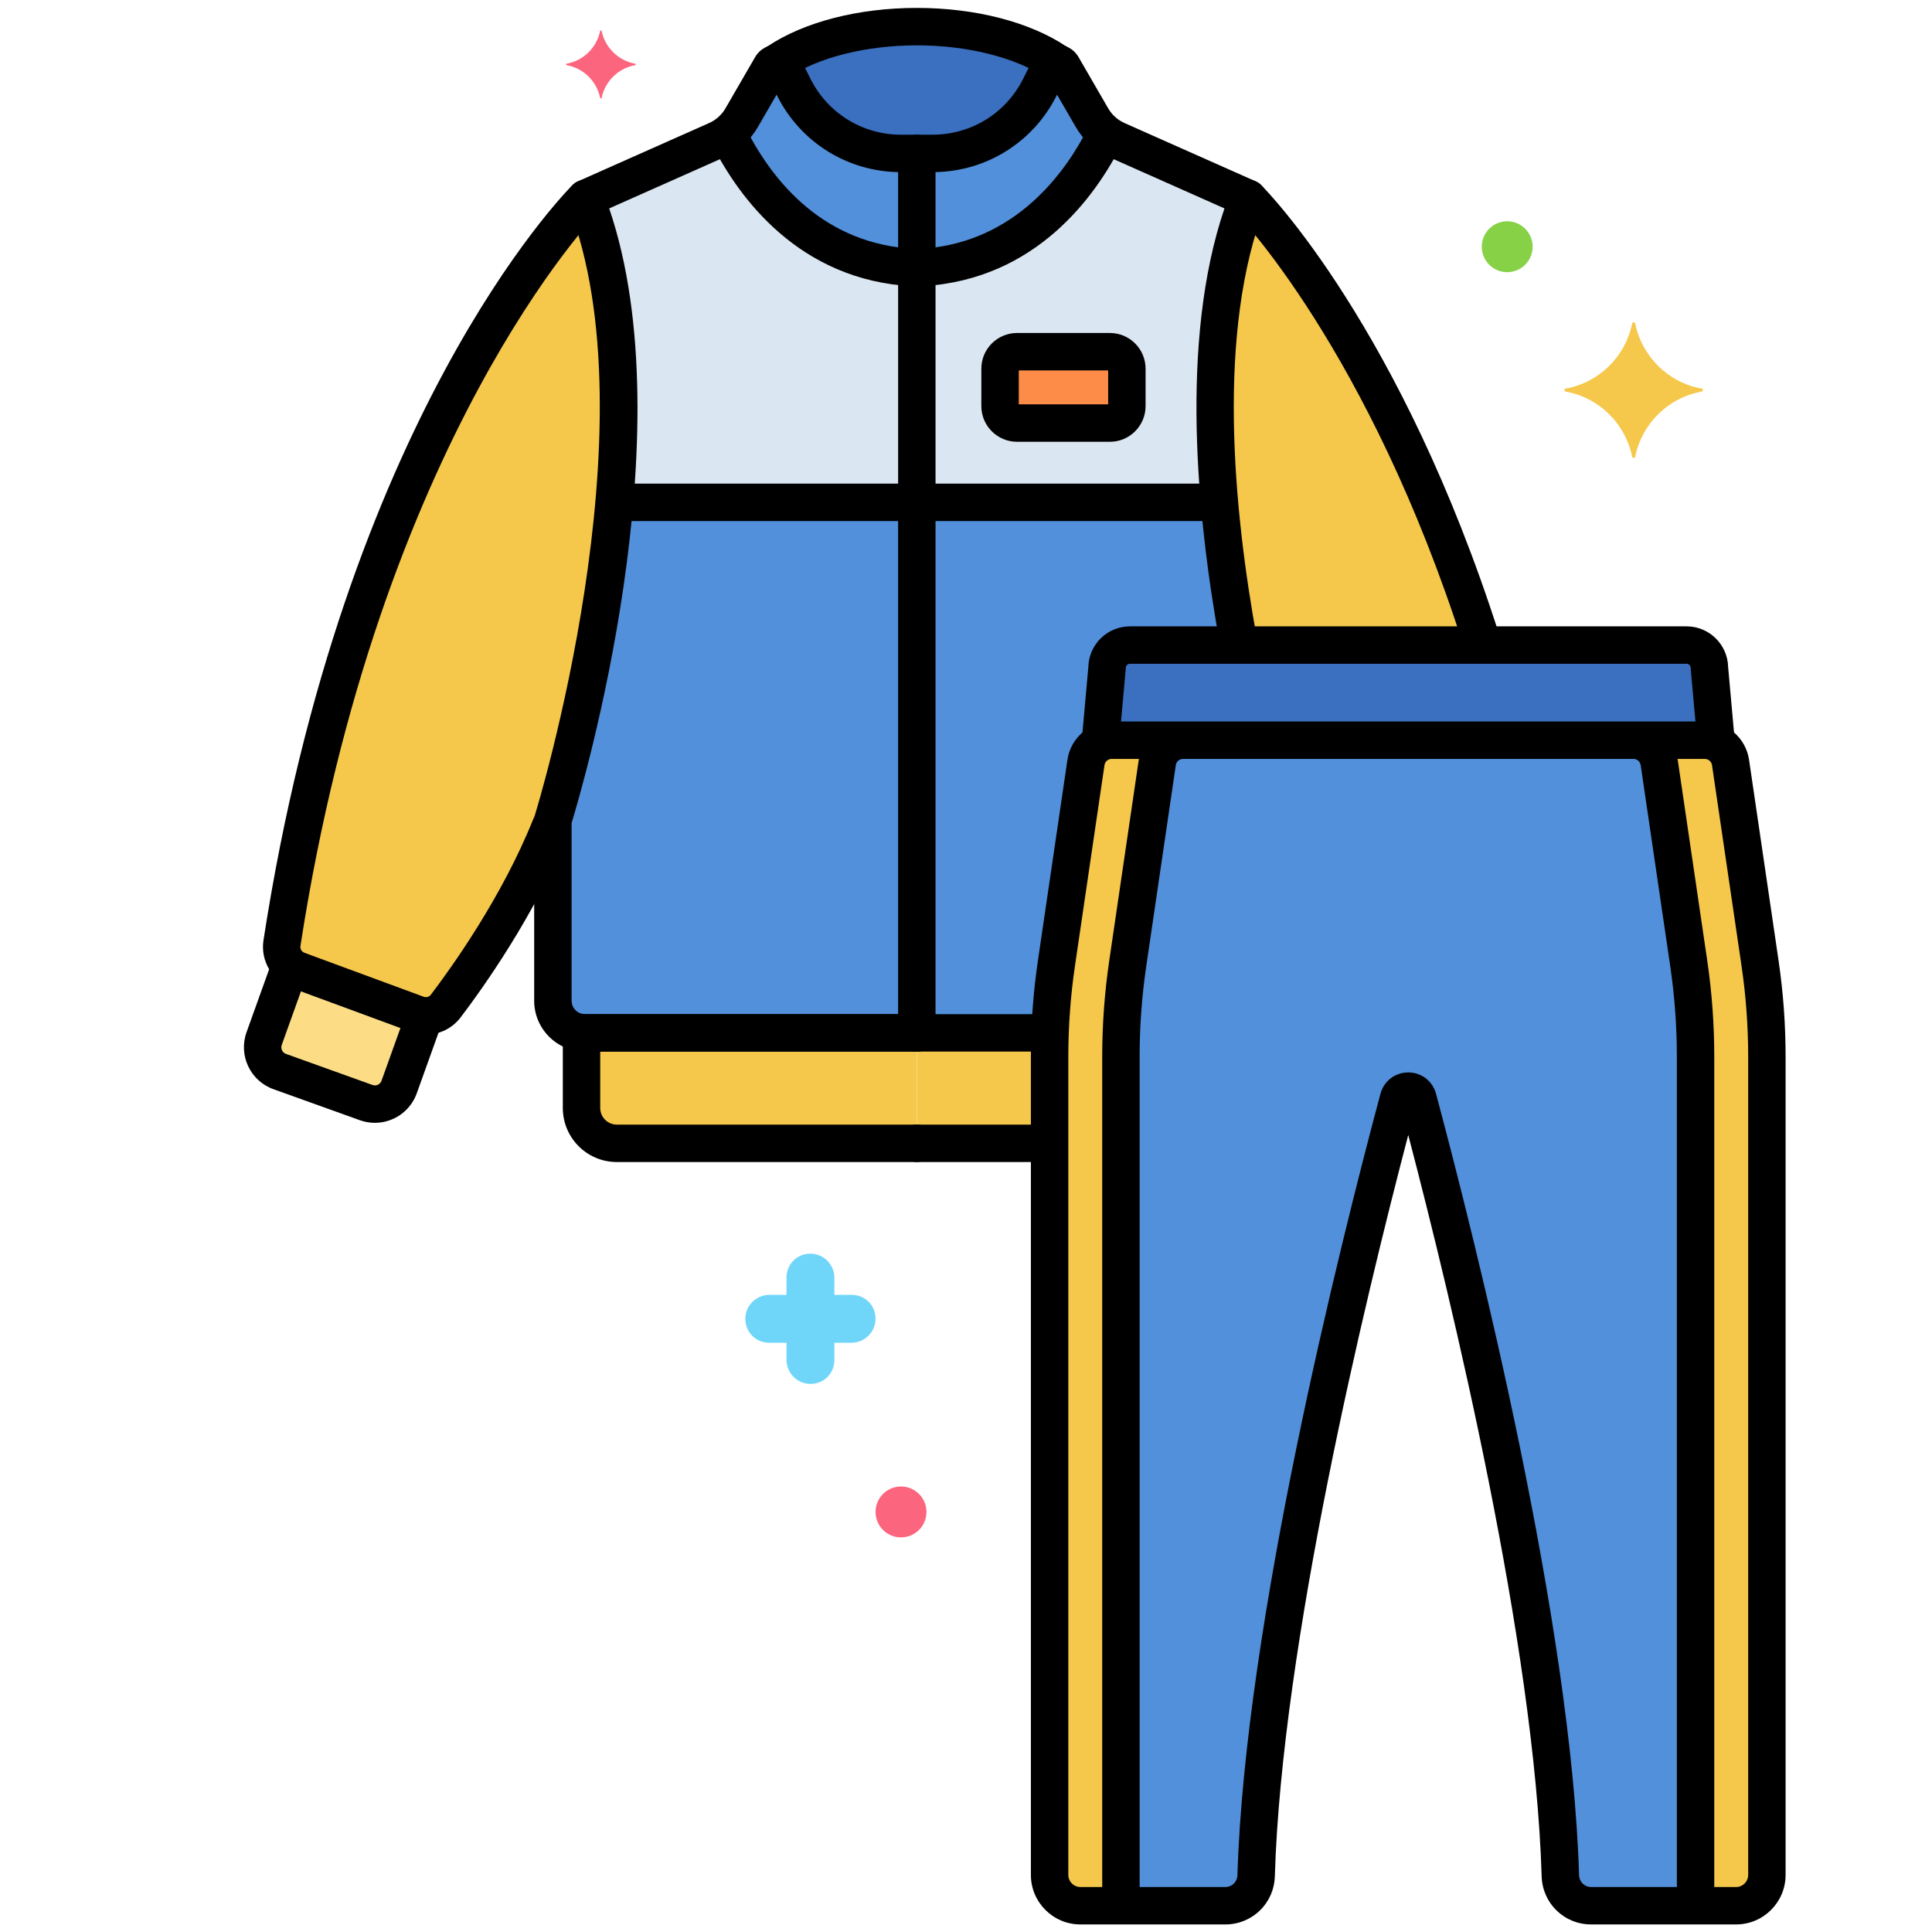 <svg xmlns="http://www.w3.org/2000/svg" xmlns:xlink="http://www.w3.org/1999/xlink" width="500" zoomAndPan="magnify" viewBox="0 0 375 375" height="500" preserveAspectRatio="xMidYMid meet" version="1.0"><defs><clipPath id="be17701f90"><path d="M 200 140 L 346.758 140 L 346.758 373.535 L 200 373.535 Z M 200 140 " clip-rule="nonzero"/></clipPath><clipPath id="b7e0a4537f"><path d="M 147 1.535 L 209 1.535 L 209 16 L 147 16 Z M 147 1.535 " clip-rule="nonzero"/></clipPath></defs><path fill="#5290db" d="M 341.629 187.012 L 335.895 147.988 C 335.531 145.512 333.406 143.676 330.902 143.676 L 215.773 143.676 C 213.273 143.676 211.148 145.512 210.785 147.988 L 205.047 187.012 C 204.168 192.996 203.727 199.035 203.727 205.086 L 203.727 363.922 C 203.727 367.227 206.402 369.902 209.703 369.902 L 237.844 369.902 C 241.086 369.902 243.719 367.328 243.816 364.09 C 245.27 315.426 263.992 241.121 271.453 213.246 C 271.969 211.309 274.711 211.309 275.227 213.246 C 282.688 241.121 301.41 315.426 302.867 364.09 C 302.965 367.328 305.594 369.902 308.836 369.902 L 336.977 369.902 C 340.277 369.902 342.953 367.227 342.953 363.922 L 342.953 205.086 C 342.953 199.035 342.512 192.992 341.629 187.012 Z M 341.629 187.012 " fill-opacity="1" fill-rule="nonzero"/><path fill="#3a70bf" d="M 331.801 129.648 C 331.801 127.203 329.801 125.207 327.359 125.207 L 219.316 125.207 C 216.875 125.207 214.879 127.203 214.879 129.648 L 213.57 144.203 C 214.242 143.875 214.984 143.676 215.773 143.676 L 330.902 143.676 C 331.691 143.676 332.438 143.875 333.109 144.203 Z M 331.801 129.648 " fill-opacity="1" fill-rule="nonzero"/><path fill="#5290db" d="M 174.906 29.781 C 166.074 29.781 158 24.789 154.051 16.887 L 152.109 13.004 C 151.621 12.023 150.242 11.98 149.695 12.926 L 143.961 22.836 C 142.844 24.77 141.141 26.297 139.102 27.203 L 113.668 38.512 C 131.129 82.973 107.316 159.191 107.316 159.191 L 107.316 194.242 C 107.316 197.688 110.109 200.48 113.551 200.48 L 177.957 200.48 L 177.957 29.781 Z M 174.906 29.781 " fill-opacity="1" fill-rule="nonzero"/><path fill="#f5c84c" d="M 113.551 200.48 C 113.32 200.48 113.098 200.434 112.875 200.41 L 112.875 215.066 C 112.875 218.848 115.938 221.914 119.723 221.914 L 177.957 221.914 L 177.957 200.48 Z M 113.551 200.48 " fill-opacity="1" fill-rule="nonzero"/><path fill="#f5c84c" d="M 113.668 38.512 C 113.668 38.512 70.34 81.855 54.727 183.062 C 54.375 185.34 55.691 187.555 57.852 188.348 L 80.984 196.875 C 82.984 197.613 85.227 196.965 86.52 195.266 C 91.008 189.363 101.25 174.977 107.316 159.195 C 107.316 159.195 131.129 82.977 113.668 38.512 Z M 113.668 38.512 " fill-opacity="1" fill-rule="nonzero"/><path fill="#fcdd86" d="M 80.984 196.875 L 57.852 188.348 C 57.285 188.141 56.781 187.828 56.344 187.449 L 51.27 201.59 C 50.336 204.188 51.688 207.051 54.285 207.984 L 71.078 214.016 C 73.676 214.949 76.539 213.598 77.473 210.996 L 82.434 197.164 C 81.949 197.141 81.461 197.051 80.984 196.875 Z M 80.984 196.875 " fill-opacity="1" fill-rule="nonzero"/><path fill="#3a70bf" d="M 177.957 5.168 C 166.734 5.168 156.812 7.969 150.617 12.273 C 151.184 12.164 151.812 12.406 152.109 13.004 L 154.051 16.887 C 158 24.789 166.074 29.781 174.906 29.781 L 181.004 29.781 C 189.84 29.781 197.914 24.789 201.863 16.887 L 203.801 13.004 C 204.102 12.406 204.727 12.164 205.297 12.273 C 199.102 7.969 189.176 5.168 177.957 5.168 Z M 177.957 5.168 " fill-opacity="1" fill-rule="nonzero"/><path fill="#f5c84c" d="M 215.773 143.672 C 213.27 143.672 211.145 145.508 210.781 147.984 L 205.047 187.008 C 204.164 192.992 203.723 199.035 203.723 205.082 L 203.723 363.922 C 203.723 367.223 206.398 369.898 209.699 369.898 L 217.57 369.898 L 217.57 205.086 C 217.57 199.035 218.012 192.992 218.891 187.012 L 224.629 147.988 C 224.992 145.512 227.117 143.676 229.617 143.676 L 215.773 143.676 Z M 215.773 143.672 " fill-opacity="1" fill-rule="nonzero"/><path fill="#f5c84c" d="M 341.629 187.012 L 335.895 147.988 C 335.531 145.512 333.406 143.676 330.902 143.676 L 317.055 143.676 C 319.559 143.676 321.684 145.512 322.047 147.988 L 327.785 187.012 C 328.664 192.996 329.105 199.035 329.105 205.086 L 329.105 369.902 L 336.977 369.902 C 340.273 369.902 342.949 367.227 342.949 363.922 L 342.949 205.086 C 342.953 199.035 342.512 192.992 341.629 187.012 Z M 341.629 187.012 " fill-opacity="1" fill-rule="nonzero"/><path fill="#f5c84c" d="M 242.242 38.512 C 232.328 63.762 235.723 99.25 240.508 125.207 L 287.828 125.207 C 268.805 65.094 242.242 38.512 242.242 38.512 Z M 242.242 38.512 " fill-opacity="1" fill-rule="nonzero"/><path fill="#5290db" d="M 242.242 38.512 L 216.809 27.207 C 214.77 26.297 213.07 24.77 211.949 22.84 L 206.215 12.93 C 205.668 11.984 204.289 12.027 203.805 13.004 L 201.863 16.887 C 197.914 24.789 189.836 29.781 181.004 29.781 L 177.957 29.781 L 177.957 200.48 L 203.812 200.48 C 203.98 195.973 204.391 191.477 205.047 187.012 L 210.781 147.988 C 211.031 146.293 212.113 144.914 213.57 144.203 L 214.879 129.648 C 214.879 127.203 216.875 125.207 219.316 125.207 L 240.508 125.207 C 235.723 99.25 232.328 63.762 242.242 38.512 Z M 242.242 38.512 " fill-opacity="1" fill-rule="nonzero"/><path fill="#f5c84c" d="M 177.957 200.48 L 177.957 221.914 L 203.723 221.914 L 203.723 205.082 C 203.723 203.547 203.754 202.012 203.812 200.48 Z M 177.957 200.48 " fill-opacity="1" fill-rule="nonzero"/><path fill="#dae6f1" d="M 174.906 29.781 C 166.074 29.781 158 24.789 154.051 16.887 L 152.109 13.004 C 151.621 12.023 150.242 11.98 149.695 12.926 L 143.961 22.836 C 142.844 24.77 141.141 26.297 139.102 27.203 L 113.668 38.512 C 120.355 55.539 120.984 77.227 119.223 97.504 L 177.953 97.504 L 177.953 29.781 Z M 174.906 29.781 " fill-opacity="1" fill-rule="nonzero"/><path fill="#dae6f1" d="M 242.242 38.512 L 216.809 27.207 C 214.77 26.297 213.07 24.77 211.949 22.84 L 206.215 12.93 C 205.668 11.984 204.289 12.027 203.805 13.004 L 201.863 16.887 C 197.914 24.789 189.836 29.781 181.004 29.781 L 177.957 29.781 L 177.957 97.508 L 236.691 97.508 C 234.926 77.227 235.555 55.543 242.242 38.512 Z M 242.242 38.512 " fill-opacity="1" fill-rule="nonzero"/><path fill="#fc8c48" d="M 215.43 68.266 L 197.402 68.266 C 195.582 68.266 194.109 69.738 194.109 71.559 L 194.109 78.82 C 194.109 80.641 195.582 82.113 197.402 82.113 L 215.43 82.113 C 217.25 82.113 218.723 80.637 218.723 78.82 L 218.723 71.559 C 218.723 69.738 217.25 68.266 215.43 68.266 Z M 215.43 68.266 " fill-opacity="1" fill-rule="nonzero"/><path fill="#5290db" d="M 211.949 22.84 L 206.215 12.93 C 205.668 11.984 204.289 12.027 203.805 13.004 L 201.863 16.887 C 197.914 24.789 189.836 29.781 181.004 29.781 L 177.957 29.781 L 177.957 51.957 C 199.098 51.195 210.004 35.48 214.699 25.914 C 213.602 25.074 212.652 24.047 211.949 22.84 Z M 211.949 22.84 " fill-opacity="1" fill-rule="nonzero"/><path fill="#5290db" d="M 174.906 29.781 C 166.074 29.781 158 24.789 154.051 16.887 L 152.109 13.004 C 151.621 12.023 150.242 11.98 149.695 12.926 L 143.961 22.836 C 143.262 24.047 142.312 25.074 141.215 25.914 C 145.906 35.48 156.816 51.195 177.953 51.957 L 177.953 29.781 Z M 174.906 29.781 " fill-opacity="1" fill-rule="nonzero"/><g clip-path="url(#be17701f90)"><path fill="#000000" d="M 345.223 186.48 L 339.488 147.457 C 338.867 143.23 335.176 140.039 330.902 140.039 L 215.773 140.039 C 211.504 140.039 207.812 143.23 207.191 147.457 L 201.457 186.48 C 200.551 192.617 200.094 198.875 200.094 205.082 L 200.094 363.922 C 200.094 369.223 204.402 373.531 209.703 373.531 L 237.844 373.531 C 243.07 373.531 247.285 369.434 247.445 364.195 C 248.785 319.316 264.887 252.555 273.34 220.305 C 281.789 252.559 297.891 319.316 299.234 364.195 C 299.387 369.434 303.605 373.531 308.832 373.531 L 336.977 373.531 C 342.273 373.531 346.582 369.223 346.582 363.922 L 346.582 205.086 C 346.586 198.883 346.125 192.621 345.223 186.48 Z M 339.32 363.922 C 339.32 365.215 338.27 366.27 336.977 366.27 L 308.832 366.27 C 307.559 366.27 306.531 365.262 306.496 363.98 C 305.039 315.266 286.598 241.68 278.734 212.305 C 278.07 209.828 275.902 208.16 273.34 208.16 C 270.777 208.16 268.609 209.828 267.945 212.305 C 260.082 241.684 241.641 315.266 240.184 363.98 C 240.148 365.266 239.117 366.27 237.848 366.27 L 209.703 366.27 C 208.41 366.27 207.359 365.219 207.359 363.926 L 207.359 205.086 C 207.359 199.23 207.789 193.324 208.641 187.539 L 214.379 148.516 C 214.477 147.828 215.078 147.305 215.773 147.305 L 330.902 147.305 C 331.598 147.305 332.203 147.824 332.301 148.516 L 338.039 187.539 C 338.891 193.328 339.32 199.234 339.32 205.086 Z M 339.32 363.922 " fill-opacity="1" fill-rule="nonzero"/></g><path fill="#000000" d="M 335.43 129.461 C 335.328 125.094 331.746 121.574 327.359 121.574 L 219.316 121.574 C 214.93 121.574 211.348 125.094 211.246 129.461 L 210 143.348 C 209.816 145.348 211.293 147.113 213.289 147.293 C 215.281 147.469 217.051 146 217.23 144 L 218.496 129.977 C 218.504 129.867 218.508 129.758 218.508 129.648 C 218.508 129.211 218.879 128.84 219.316 128.84 L 327.359 128.84 C 327.797 128.84 328.168 129.211 328.168 129.648 C 328.168 129.758 328.172 129.867 328.18 129.977 L 329.441 144.004 C 329.613 145.891 331.199 147.312 333.055 147.312 C 333.164 147.312 333.273 147.309 333.387 147.297 C 335.383 147.117 336.855 145.352 336.676 143.355 Z M 335.43 129.461 " fill-opacity="1" fill-rule="nonzero"/><path fill="#f5c84c" d="M 330.316 75.426 C 323.777 74.262 318.695 69.176 317.387 62.785 C 317.387 62.492 316.805 62.492 316.805 62.785 C 315.496 69.176 310.414 74.262 303.875 75.426 C 303.586 75.426 303.586 75.863 303.875 76.008 C 310.414 77.168 315.496 82.254 316.805 88.648 C 316.805 88.941 317.387 88.941 317.387 88.648 C 318.695 82.254 323.777 77.168 330.316 76.008 C 330.605 75.863 330.605 75.426 330.316 75.426 Z M 330.316 75.426 " fill-opacity="1" fill-rule="nonzero"/><path fill="#fc657e" d="M 123.281 12.359 C 119.992 11.773 117.438 9.219 116.777 6.004 C 116.777 5.855 116.488 5.855 116.488 6.004 C 115.828 9.219 113.273 11.773 109.988 12.359 C 109.84 12.359 109.84 12.578 109.988 12.652 C 113.273 13.234 115.828 15.793 116.488 19.008 C 116.488 19.152 116.777 19.152 116.777 19.008 C 117.434 15.793 119.992 13.234 123.281 12.652 C 123.426 12.578 123.426 12.359 123.281 12.359 Z M 123.281 12.359 " fill-opacity="1" fill-rule="nonzero"/><path fill="#70d6f9" d="M 165.297 251.328 L 161.957 251.328 L 161.957 247.984 C 161.957 245.516 159.922 243.336 157.309 243.336 C 154.691 243.336 152.66 245.367 152.66 247.984 L 152.66 251.328 L 149.316 251.328 C 146.848 251.328 144.668 253.359 144.668 255.977 C 144.668 258.594 146.703 260.625 149.316 260.625 L 152.66 260.625 L 152.66 263.969 C 152.66 266.438 154.691 268.617 157.309 268.617 C 159.922 268.617 161.957 266.586 161.957 263.969 L 161.957 260.625 L 165.297 260.625 C 167.766 260.625 169.945 258.594 169.945 255.977 C 169.945 253.359 167.91 251.328 165.297 251.328 Z M 165.297 251.328 " fill-opacity="1" fill-rule="nonzero"/><path fill="#87d147" d="M 292.547 42.949 C 289.82 42.949 287.609 45.16 287.609 47.891 C 287.609 50.617 289.82 52.828 292.547 52.828 C 295.273 52.828 297.484 50.617 297.484 47.891 C 297.484 45.16 295.273 42.949 292.547 42.949 Z M 292.547 42.949 " fill-opacity="1" fill-rule="nonzero"/><path fill="#fc657e" d="M 174.883 288.527 C 172.156 288.527 169.945 290.738 169.945 293.469 C 169.945 296.195 172.156 298.406 174.883 298.406 C 177.613 298.406 179.824 296.195 179.824 293.469 C 179.824 290.738 177.613 288.527 174.883 288.527 Z M 174.883 288.527 " fill-opacity="1" fill-rule="nonzero"/><path fill="#000000" d="M 177.957 196.848 L 113.551 196.848 C 112.117 196.848 110.949 195.68 110.949 194.242 L 110.949 159.742 C 113.18 152.438 133.172 84.316 118.242 40.453 L 140.574 30.527 C 143.332 29.301 145.59 27.273 147.102 24.66 L 150.734 18.379 L 150.801 18.512 C 155.395 27.703 164.629 33.414 174.906 33.414 L 177.953 33.414 C 179.961 33.414 181.586 31.785 181.586 29.781 C 181.586 27.773 179.961 26.148 177.953 26.148 L 174.906 26.148 C 167.398 26.148 160.652 21.977 157.297 15.262 L 155.355 11.379 C 154.531 9.73 152.875 8.668 151.035 8.613 C 149.207 8.578 147.477 9.512 146.555 11.109 L 140.816 21.02 C 140.078 22.293 138.977 23.285 137.629 23.887 L 112.191 35.191 C 110.418 35.98 109.578 38.031 110.289 39.84 C 127.074 82.586 104.086 157.363 103.852 158.113 C 103.742 158.461 103.684 158.828 103.684 159.195 L 103.684 194.246 C 103.684 199.688 108.109 204.113 113.551 204.113 L 177.953 204.113 C 179.961 204.113 181.586 202.488 181.586 200.48 C 181.586 198.477 179.961 196.848 177.957 196.848 Z M 177.957 196.848 " fill-opacity="1" fill-rule="nonzero"/><path fill="#000000" d="M 177.957 218.285 L 119.723 218.285 C 117.949 218.285 116.504 216.84 116.504 215.066 L 116.504 204.113 L 177.957 204.113 C 179.961 204.113 181.586 202.488 181.586 200.48 C 181.586 198.473 179.961 196.848 177.957 196.848 L 113.57 196.84 L 113.27 196.801 C 112.242 196.684 111.219 197.016 110.449 197.707 C 109.68 198.395 109.242 199.379 109.242 200.41 L 109.242 215.066 C 109.242 220.848 113.941 225.551 119.719 225.551 L 177.953 225.551 C 179.961 225.551 181.586 223.922 181.586 221.918 C 181.586 219.91 179.961 218.285 177.957 218.285 Z M 177.957 218.285 " fill-opacity="1" fill-rule="nonzero"/><path fill="#000000" d="M 116.234 35.945 C 114.816 34.523 112.516 34.523 111.102 35.945 C 109.297 37.746 66.754 81.293 51.141 182.508 C 50.527 186.477 52.824 190.367 56.598 191.758 L 79.73 200.285 C 80.703 200.645 81.703 200.816 82.691 200.816 C 85.277 200.816 87.77 199.625 89.414 197.465 C 93.555 192.02 103.875 177.633 110.219 161.746 C 110.965 159.883 110.059 157.77 108.195 157.027 C 106.332 156.281 104.219 157.188 103.473 159.051 C 97.457 174.109 87.594 187.855 83.633 193.066 C 83.309 193.496 82.746 193.656 82.238 193.469 L 59.109 184.941 C 58.562 184.738 58.23 184.184 58.316 183.617 C 73.535 84.973 115.812 41.508 116.238 41.082 C 117.652 39.664 117.652 37.363 116.234 35.945 Z M 116.234 35.945 " fill-opacity="1" fill-rule="nonzero"/><path fill="#000000" d="M 83.457 194.316 C 81.57 193.641 79.488 194.617 78.812 196.508 L 74.055 209.766 C 73.801 210.48 73.016 210.852 72.305 210.594 L 55.516 204.566 C 54.805 204.312 54.434 203.527 54.688 202.816 L 59.609 189.098 C 60.289 187.211 59.309 185.133 57.422 184.453 C 55.531 183.777 53.453 184.758 52.773 186.645 L 47.852 200.359 C 46.246 204.84 48.582 209.797 53.062 211.406 L 69.852 217.434 C 70.812 217.777 71.793 217.941 72.758 217.941 C 76.297 217.941 79.625 215.742 80.891 212.223 L 85.648 198.961 C 86.324 197.074 85.344 194.992 83.457 194.316 Z M 83.457 194.316 " fill-opacity="1" fill-rule="nonzero"/><g clip-path="url(#b7e0a4537f)"><path fill="#000000" d="M 206.938 8.996 C 199.848 4.254 189.281 1.535 177.957 1.535 C 166.586 1.535 156 4.27 148.906 9.043 C 147.242 10.16 146.801 12.418 147.922 14.082 C 148.621 15.125 149.77 15.688 150.938 15.688 C 151.633 15.688 152.34 15.488 152.961 15.07 C 158.797 11.145 168.141 8.801 177.957 8.801 C 187.738 8.801 197.062 11.129 202.902 15.035 C 204.57 16.152 206.824 15.703 207.938 14.035 C 209.051 12.367 208.605 10.113 206.938 8.996 Z M 206.938 8.996 " fill-opacity="1" fill-rule="nonzero"/></g><path fill="#000000" d="M 232.156 143.043 C 231.75 141.078 229.836 139.816 227.867 140.219 C 224.309 140.953 221.562 143.863 221.035 147.457 L 215.301 186.48 C 214.398 192.617 213.938 198.879 213.938 205.082 L 213.938 368.449 C 213.938 370.457 215.566 372.082 217.57 372.082 C 219.578 372.082 221.203 370.457 221.203 368.449 L 221.203 205.086 C 221.203 199.23 221.633 193.328 222.488 187.539 L 228.223 148.516 C 228.309 147.93 228.754 147.457 229.332 147.336 C 231.297 146.93 232.559 145.008 232.156 143.043 Z M 232.156 143.043 " fill-opacity="1" fill-rule="nonzero"/><path fill="#000000" d="M 331.379 186.48 L 325.641 147.457 C 325.152 144.133 322.758 141.367 319.539 140.402 C 317.617 139.828 315.594 140.922 315.02 142.844 C 314.449 144.766 315.539 146.793 317.461 147.367 C 317.984 147.52 318.375 147.973 318.457 148.516 L 324.191 187.539 C 325.043 193.328 325.477 199.23 325.477 205.086 L 325.477 368.207 C 325.477 370.215 327.102 371.84 329.109 371.84 C 331.113 371.84 332.738 370.215 332.738 368.207 L 332.738 205.086 C 332.738 198.875 332.281 192.617 331.379 186.48 Z M 331.379 186.48 " fill-opacity="1" fill-rule="nonzero"/><path fill="#000000" d="M 291.039 123.32 C 271.984 63.605 245.914 37.047 244.812 35.945 C 243.398 34.527 241.102 34.527 239.68 35.941 C 238.262 37.359 238.258 39.656 239.672 41.078 C 239.93 41.34 265.656 67.66 284.121 125.531 C 284.613 127.074 286.039 128.059 287.578 128.059 C 287.941 128.059 288.316 128.004 288.684 127.887 C 290.594 127.277 291.648 125.23 291.039 123.32 Z M 291.039 123.32 " fill-opacity="1" fill-rule="nonzero"/><path fill="#000000" d="M 243.719 35.191 L 218.281 23.887 C 216.934 23.285 215.832 22.297 215.094 21.02 L 209.359 11.109 C 208.438 9.512 206.758 8.582 204.879 8.613 C 203.039 8.668 201.383 9.727 200.555 11.375 L 198.613 15.258 C 195.258 21.977 188.512 26.145 181.004 26.145 L 177.957 26.145 C 175.949 26.145 174.324 27.773 174.324 29.777 L 174.324 200.48 C 174.324 202.484 175.949 204.113 177.957 204.113 L 202.656 204.113 C 204.66 204.113 206.285 202.484 206.285 200.48 C 206.285 198.473 204.66 196.848 202.656 196.848 L 181.586 196.848 L 181.586 33.406 C 191.629 33.195 200.605 27.527 205.113 18.508 L 205.176 18.379 L 208.809 24.656 C 210.32 27.27 212.578 29.297 215.332 30.523 L 237.668 40.453 C 228.949 66.129 232.301 100.379 236.789 125.074 C 237.152 127.047 239.039 128.363 241.012 128 C 242.984 127.641 244.293 125.746 243.938 123.773 C 239.418 98.945 236.047 64.227 245.621 39.84 C 246.336 38.031 245.496 35.984 243.719 35.191 Z M 243.719 35.191 " fill-opacity="1" fill-rule="nonzero"/><path fill="#000000" d="M 202.637 218.285 L 177.953 218.285 C 175.949 218.285 174.324 219.91 174.324 221.918 C 174.324 223.922 175.949 225.551 177.953 225.551 L 202.637 225.551 C 204.645 225.551 206.27 223.922 206.27 221.918 C 206.27 219.91 204.645 218.285 202.637 218.285 Z M 202.637 218.285 " fill-opacity="1" fill-rule="nonzero"/><path fill="#000000" d="M 177.051 93.871 L 120.066 93.871 C 118.059 93.871 116.434 95.496 116.434 97.504 C 116.434 99.512 118.059 101.137 120.066 101.137 L 177.051 101.137 C 179.059 101.137 180.684 99.512 180.684 97.504 C 180.684 95.496 179.055 93.871 177.051 93.871 Z M 177.051 93.871 " fill-opacity="1" fill-rule="nonzero"/><path fill="#000000" d="M 235.848 93.871 L 179.105 93.871 C 177.102 93.871 175.477 95.496 175.477 97.504 C 175.477 99.512 177.102 101.137 179.105 101.137 L 235.848 101.137 C 237.852 101.137 239.477 99.512 239.477 97.504 C 239.477 95.496 237.852 93.871 235.848 93.871 Z M 235.848 93.871 " fill-opacity="1" fill-rule="nonzero"/><path fill="#000000" d="M 215.43 64.633 L 197.402 64.633 C 193.586 64.633 190.477 67.738 190.477 71.559 L 190.477 78.82 C 190.477 82.641 193.582 85.75 197.402 85.75 L 215.43 85.75 C 219.25 85.75 222.355 82.641 222.355 78.82 L 222.355 71.559 C 222.355 67.738 219.25 64.633 215.43 64.633 Z M 215.094 78.484 L 197.742 78.484 L 197.742 71.898 L 215.094 71.898 Z M 215.094 78.484 " fill-opacity="1" fill-rule="nonzero"/><path fill="#000000" d="M 216.062 23.203 C 214.27 22.301 212.09 23.023 211.188 24.816 C 207.012 33.117 197.238 47.203 178.715 48.289 C 176.711 48.406 175.184 50.121 175.301 52.125 C 175.414 54.059 177.012 55.547 178.922 55.547 C 178.992 55.547 179.066 55.547 179.137 55.543 C 201.301 54.246 212.797 37.781 217.676 28.086 C 218.578 26.289 217.855 24.105 216.062 23.203 Z M 216.062 23.203 " fill-opacity="1" fill-rule="nonzero"/><path fill="#000000" d="M 177.578 48.305 C 159.922 47.445 150.062 35.25 144.902 25.172 C 143.988 23.387 141.801 22.684 140.016 23.598 C 138.23 24.508 137.523 26.699 138.438 28.484 C 143.379 38.133 154.988 54.48 177.227 55.566 C 177.285 55.566 177.348 55.57 177.406 55.57 C 179.332 55.57 180.934 54.055 181.031 52.113 C 181.129 50.109 179.582 48.402 177.578 48.305 Z M 177.578 48.305 " fill-opacity="1" fill-rule="nonzero"/></svg>